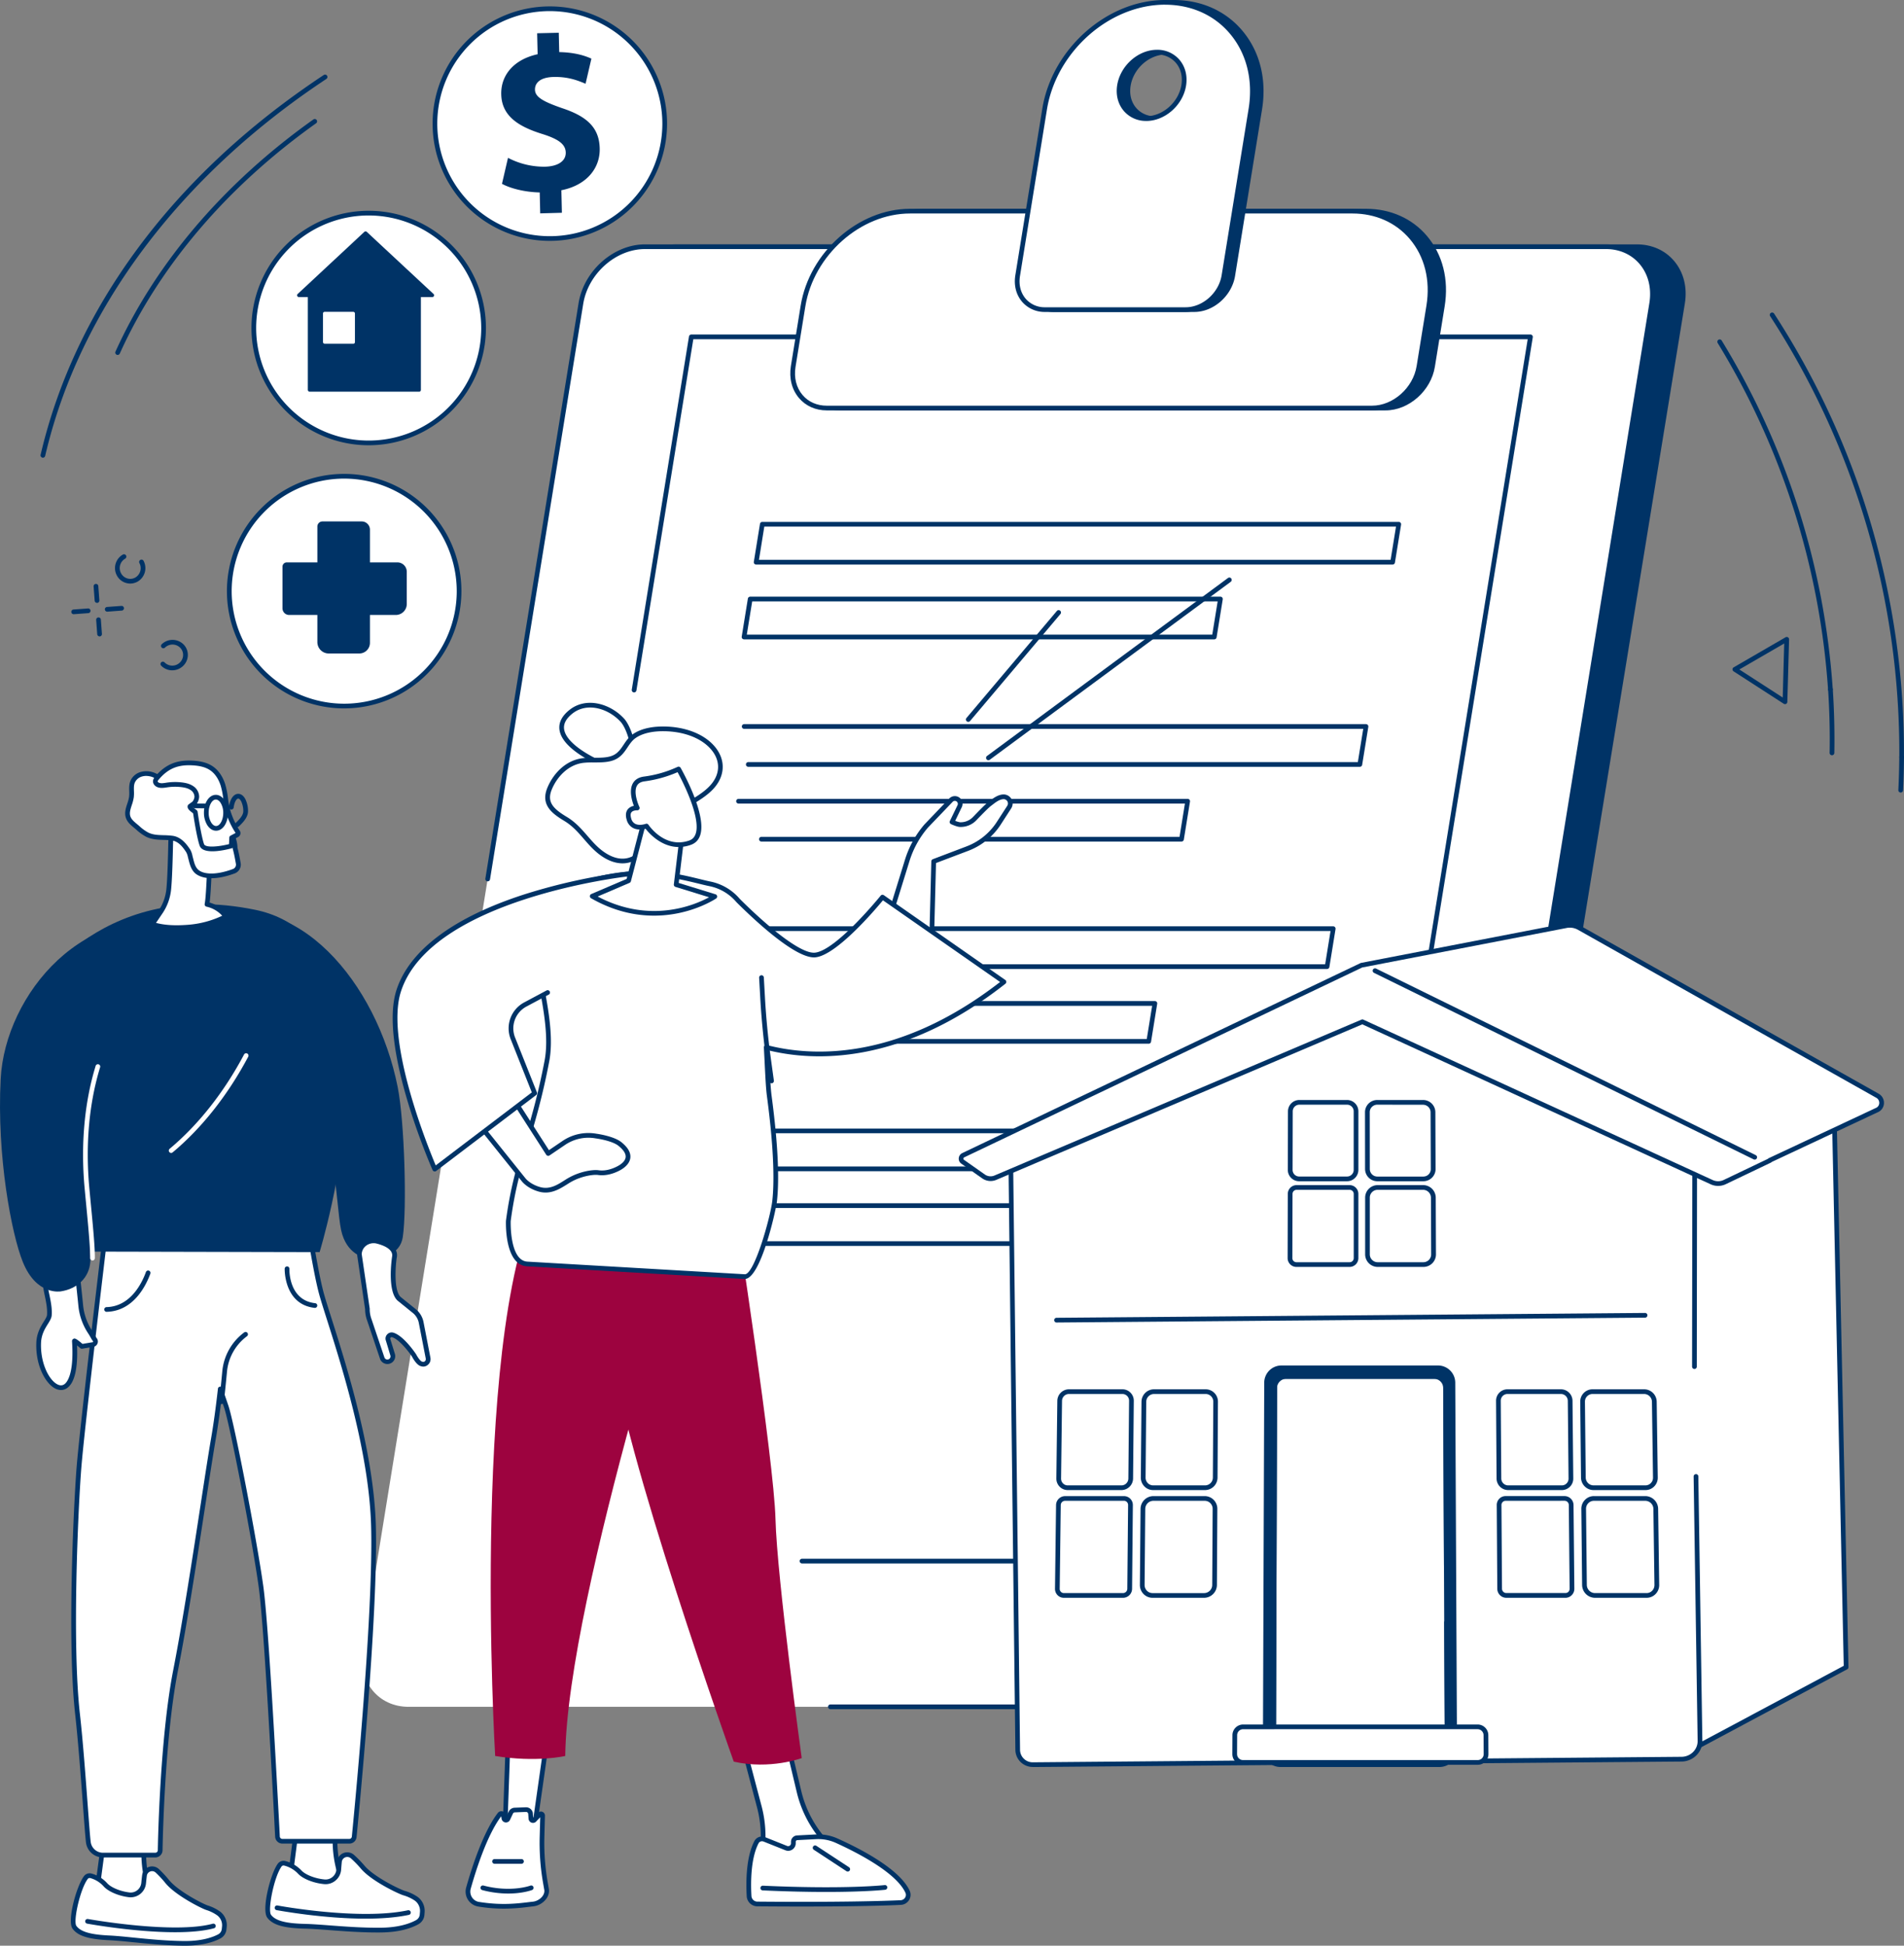<svg xmlns="http://www.w3.org/2000/svg" viewBox="0 0 1790.88 1830"><rect x="0" y="0" width="1790.88" height="1830" fill="#808080" stroke="none"/><defs><style>.cls-1{fill:#036;}.cls-2{fill:#fff;}.cls-3{fill:#9d033f;}</style></defs><title>Practice Area - Wills, Trusts &amp;amp; Tax [Converted]</title><g id="Illustration"><g id="Retirement_estate" data-name="Retirement estate"><path class="cls-1" d="M1539.61,232.05H635.71c-28.52,0-55.51,23.77-60.29,53.09L370.27,1543.37c-4.79,29.32,14.45,53.09,43,53.09h903.9c28.51,0,55.5-23.77,60.28-53.09L1582.58,285.14C1587.36,255.82,1568.12,232.05,1539.61,232.05Z"/><path class="cls-1" d="M1317.14,1598.68H413.24c-14.05,0-26.49-5.53-35-15.57-9-10.61-12.62-24.85-10.14-40.09L573.24,284.78c4.94-30.29,33-54.94,62.47-54.94h903.9c14.05,0,26.49,5.52,35,15.56,9,10.61,12.62,24.85,10.13,40.1L1379.61,1543.73C1374.67,1574,1346.64,1598.68,1317.14,1598.68ZM635.71,234.26c-27.43,0-53.5,23-58.1,51.24L372.45,1543.73c-2.27,13.94,1,26.91,9.14,36.52,7.68,9,18.92,14,31.65,14h903.9c27.43,0,53.49-23,58.1-51.23L1580.39,284.78c2.28-13.94-1-26.91-9.13-36.51-7.68-9-18.92-14-31.65-14Z"/><path class="cls-2" d="M1510.57,232.05H606.68c-28.52,0-55.51,23.92-60.29,53.43L341.23,1551.88c-4.78,29.51,14.46,53.44,43,53.44h903.9c28.51,0,55.5-23.93,60.28-53.44l205.16-1266.4C1558.33,256,1539.09,232.05,1510.57,232.05Z"/><path class="cls-1" d="M1288.11,1607.53H780.93a2.22,2.22,0,0,1,0-4.43h507.18c27.42,0,53.49-23.13,58.1-51.57l205.15-1266.4c2.29-14.1-1-27.2-9.23-36.88-7.68-9-18.88-14-31.56-14H606.68c-27.43,0-53.5,23.14-58.11,51.58L460.9,827.08a2.21,2.21,0,1,1-4.37-.71L544.2,285.13c4.94-30.49,33-55.29,62.48-55.29h903.89c14,0,26.4,5.52,34.93,15.54,9.09,10.69,12.73,25.05,10.23,40.46l-205.15,1266.4C1345.64,1582.72,1317.61,1607.53,1288.11,1607.53Z"/><polygon class="cls-2" points="650.24 317.18 462.33 1460.94 1253.01 1468.51 1439.54 317.18 650.24 317.18"/><path class="cls-1" d="M1253,1470.47H754.37a2.21,2.21,0,0,1,0-4.42h496.76l185.81-1147H652.12L598.61,649.38a2.21,2.21,0,1,1-4.37-.71l53.81-332.18a2.22,2.22,0,0,1,2.19-1.86h789.3a2.22,2.22,0,0,1,2.18,2.57L1255.19,1468.61A2.2,2.2,0,0,1,1253,1470.47Z"/><path class="cls-1" d="M1309.87,531H711.22a2.21,2.21,0,0,1-2.18-2.56l5.78-35.71a2.22,2.22,0,0,1,2.19-1.86h598.65a2.22,2.22,0,0,1,2.18,2.57l-5.78,35.7A2.21,2.21,0,0,1,1309.87,531Zm-596-4.42H1308l5.07-31.28H718.89Z"/><path class="cls-1" d="M1142.13,601.33H699.83a2.2,2.2,0,0,1-1.68-.78,2.23,2.23,0,0,1-.5-1.79l5.78-35.7a2.22,2.22,0,0,1,2.19-1.86h442.29a2.2,2.2,0,0,1,2.18,2.57l-5.78,35.7A2.21,2.21,0,0,1,1142.13,601.33Zm-439.7-4.43h437.81l5.07-31.27H707.5Z"/><path class="cls-1" d="M1279.06,721.21H703.7a2.22,2.22,0,0,1,0-4.43h573.48l5.07-31.27H699.83a2.22,2.22,0,0,1,0-4.43h585a2.22,2.22,0,0,1,2.19,2.57l-5.79,35.7A2.22,2.22,0,0,1,1279.06,721.21Z"/><path class="cls-1" d="M1111.32,791.5h-395a2.22,2.22,0,1,1,0-4.43h393.14l5.06-31.28H694.66a2.21,2.21,0,1,1,0-4.42H1117.1a2.21,2.21,0,0,1,2.19,2.56l-5.79,35.71A2.21,2.21,0,0,1,1111.32,791.5Z"/><path class="cls-1" d="M1248.26,911.38H649.61a2.22,2.22,0,0,1-2.19-2.57l5.79-35.7a2.21,2.21,0,0,1,2.18-1.86H1254a2.2,2.2,0,0,1,1.69.78,2.23,2.23,0,0,1,.5,1.79l-5.79,35.7A2.21,2.21,0,0,1,1248.26,911.38Zm-596-4.43h594.17l5.06-31.28H657.27Z"/><path class="cls-1" d="M1080.51,981.66H638.22A2.2,2.2,0,0,1,636,979.1l5.78-35.71a2.2,2.2,0,0,1,2.18-1.85h442.3a2.2,2.2,0,0,1,2.18,2.56l-5.78,35.7A2.21,2.21,0,0,1,1080.51,981.66Zm-439.69-4.42h437.81L1083.7,946H645.89Z"/><path class="cls-1" d="M1217.45,1101.55H618.8a2.22,2.22,0,0,1-2.18-2.57l5.78-35.7a2.2,2.2,0,0,1,2.18-1.86h598.65a2.2,2.2,0,0,1,2.19,2.56l-5.78,35.71A2.22,2.22,0,0,1,1217.45,1101.55Zm-596.05-4.43h594.17l5.06-31.28H626.47Z"/><path class="cls-1" d="M1049.7,1171.83H607.41a2.22,2.22,0,0,1-2.18-2.57l5.78-35.7a2.22,2.22,0,0,1,2.19-1.86h442.29a2.22,2.22,0,0,1,2.18,2.57l-5.78,35.7A2.22,2.22,0,0,1,1049.7,1171.83ZM610,1167.4h437.81l5.07-31.27H615.08Z"/><path class="cls-1" d="M1303.23,383.79H790.35c-20.91,0-35-17.55-31.51-39.19L768,287.83c8-49.29,53.07-89.25,100.7-89.25h416.14c47.62,0,79.76,40,71.77,89.25l-9.19,56.77C1343.94,366.24,1324.15,383.79,1303.23,383.79Z"/><path class="cls-1" d="M1303.23,386H790.35c-10.44,0-19.69-4.12-26.06-11.6-6.78-8-9.49-18.68-7.64-30.15l9.2-56.78c8.14-50.23,54.29-91.1,102.88-91.1h416.14c22.93,0,43.24,9,57.2,25.43,14.9,17.52,20.85,41.09,16.76,66.38l-9.2,56.78C1346,367.59,1325.15,386,1303.23,386ZM868.73,200.79c-46.51,0-90.7,39.2-98.51,87.39L761,345c-1.64,10.16.71,19.6,6.64,26.57,5.52,6.48,13.57,10,22.69,10h512.88c19.84,0,38.7-16.74,42-37.32l9.2-56.78c3.88-24-1.71-46.29-15.76-62.8-13.11-15.4-32.23-23.88-53.83-23.88Z"/><path class="cls-2" d="M1290.49,383.79H777.6c-20.91,0-35-17.55-31.51-39.19l9.2-56.77c8-49.29,53.06-89.25,100.69-89.25h416.14c47.62,0,79.76,40,71.77,89.25l-9.19,56.77C1331.19,366.24,1311.4,383.79,1290.49,383.79Z"/><path class="cls-1" d="M1290.48,386H777.6c-10.44,0-19.69-4.12-26.06-11.6-6.78-8-9.49-18.68-7.64-30.15l9.2-56.78c8.14-50.23,54.29-91.1,102.88-91.1h416.14c22.93,0,43.24,9,57.2,25.43,14.9,17.52,20.85,41.09,16.76,66.38l-9.2,56.78C1333.21,367.59,1312.4,386,1290.48,386ZM856,200.79c-46.52,0-90.7,39.2-98.51,87.39L748.27,345c-1.64,10.16.71,19.6,6.64,26.57,5.52,6.48,13.58,10,22.69,10h512.88c19.84,0,38.7-16.74,42-37.32l9.2-56.78c3.88-24-1.71-46.29-15.76-62.8-13.11-15.4-32.23-23.88-53.83-23.88Z"/><path class="cls-1" d="M1104.11,2.21c-53.59,0-104.31,45-113.29,100.42L965.45,259.21c-2.86,17.66,8.65,32,25.72,32h132.25c17.07,0,33.22-14.31,36.08-32l25.36-156.58C1193.85,47.17,1157.69,2.21,1104.11,2.21Zm-17.72,109.34c-16.67,0-27.91-14-25.12-31.24s18.58-31.24,35.25-31.24,27.92,14,25.12,31.24S1103.07,111.55,1086.39,111.55Z"/><path class="cls-1" d="M1123.42,293.4H991.16a27.8,27.8,0,0,1-21.57-9.61c-5.61-6.6-7.86-15.45-6.32-24.93l25.36-156.59C997.77,45.88,1049.57,0,1104.11,0c25.71,0,48.49,10.13,64.14,28.52,16.72,19.64,23.4,46.09,18.8,74.46l-25.37,156.58C1158.66,278.22,1141.5,293.4,1123.42,293.4Zm-19.31-289C1051.65,4.43,1001.8,48.64,993,103L967.64,259.56c-1.33,8.18.56,15.76,5.32,21.36a23.42,23.42,0,0,0,18.2,8.05h132.26c16,0,31.2-13.51,33.89-30.12l25.37-156.58c4.38-27.07-1.94-52.24-17.8-70.88C1150.09,14,1128.5,4.43,1104.11,4.43ZM1086.4,113.77a27.19,27.19,0,0,1-21.12-9.41c-5.5-6.46-7.7-15.13-6.19-24.4,3-18.25,19.75-33.1,37.43-33.1a27.15,27.15,0,0,1,21.11,9.41c5.5,6.46,7.7,15.12,6.2,24.4C1120.87,98.92,1104.08,113.77,1086.4,113.77Zm10.12-62.48c-15.61,0-30.44,13.18-33.06,29.38-1.3,8,.55,15.37,5.19,20.82a22.83,22.83,0,0,0,17.75,7.85c15.6,0,30.43-13.18,33.06-29.38,1.29-8-.56-15.37-5.2-20.82A22.79,22.79,0,0,0,1096.52,51.29Z"/><path class="cls-2" d="M1095.86,2.21c-53.59,0-104.31,45-113.29,100.42L957.2,259.21c-2.86,17.66,8.65,32,25.72,32h132.25c17.07,0,33.22-14.31,36.08-32l25.36-156.58C1185.6,47.17,1149.44,2.21,1095.86,2.21Zm-17.71,109.34c-16.67,0-27.92-14-25.13-31.24s18.58-31.24,35.25-31.24,27.92,14,25.12,31.24S1094.82,111.55,1078.15,111.55Z"/><path class="cls-1" d="M1115.17,293.4H982.92a27.78,27.78,0,0,1-21.58-9.62c-5.61-6.59-7.86-15.45-6.32-24.93l25.36-156.58C989.52,45.88,1041.32,0,1095.86,0c25.71,0,48.49,10.13,64.14,28.52,16.72,19.64,23.4,46.09,18.8,74.46l-25.37,156.58C1150.41,278.22,1133.25,293.4,1115.17,293.4Zm-19.31-289c-52.46,0-102.31,44.21-111.11,98.55L959.39,259.56c-1.33,8.18.56,15.76,5.32,21.36A23.42,23.42,0,0,0,982.92,289h132.25c16,0,31.2-13.51,33.89-30.12l25.37-156.58c4.38-27.07-1.94-52.24-17.8-70.88C1141.84,14,1120.25,4.43,1095.86,4.43Zm-17.71,109.34a27.19,27.19,0,0,1-21.12-9.41c-5.5-6.46-7.7-15.13-6.19-24.4,3-18.25,19.75-33.1,37.43-33.1a27.19,27.19,0,0,1,21.12,9.41c5.49,6.46,7.69,15.12,6.19,24.4C1112.62,98.92,1095.83,113.77,1078.15,113.77Zm10.12-62.48c-15.61,0-30.44,13.18-33.06,29.38-1.3,8,.55,15.37,5.19,20.82a22.83,22.83,0,0,0,17.75,7.85c15.6,0,30.43-13.18,33.06-29.38,1.29-8-.56-15.37-5.2-20.82A22.81,22.81,0,0,0,1088.27,51.29Z"/><path class="cls-2" d="M1724.89,1029.94l11.55,538.12-147.37,78.7c-.57.3-1.56.09-1.56-.34l-7.91-540.56S1722.8,1030,1724.89,1029.94Z"/><path class="cls-1" d="M1588.42,1649.11a3.52,3.52,0,0,1-1.81-.47,2.62,2.62,0,0,1-1.32-2.19l-7.9-540.55a2.2,2.2,0,0,1,1.18-2c143.65-76.12,145.62-76.17,146.26-76.18a2.31,2.31,0,0,1,1.59.61,2.2,2.2,0,0,1,.68,1.55L1738.65,1568a2.2,2.2,0,0,1-1.17,2l-147.37,78.7A3.57,3.57,0,0,1,1588.42,1649.11Zm-6.58-541.93,7.84,536.74,144.52-77.18-11.45-533.41C1707.33,1040.92,1633.05,1080.05,1581.84,1107.18Z"/><path class="cls-2" d="M1599.1,1637.21l-4.92-545.74L1269.25,948.33,950.81,1096.57,957.26,1646a14,14,0,0,0,14.41,13.7l610-5.17A17.25,17.25,0,0,0,1599.1,1637.21Z"/><path class="cls-1" d="M1054.85,1401.47h-50.54a10.58,10.58,0,0,1-7.6-3.17,10.78,10.78,0,0,1-3.11-7.74l.91-73.09a11,11,0,0,1,10.89-10.79h50.32a10.62,10.62,0,0,1,7.6,3.16,10.73,10.73,0,0,1,3.11,7.68l-.68,73.09A11,11,0,0,1,1054.85,1401.47Zm-49.45-90.37a6.52,6.52,0,0,0-6.47,6.43l-.9,73.09a6.36,6.36,0,0,0,1.83,4.57,6.19,6.19,0,0,0,4.45,1.86h50.54a6.52,6.52,0,0,0,6.47-6.48l.68-73.09a6.28,6.28,0,0,0-6.28-6.38Z"/><path class="cls-1" d="M1133.45,1401.47h-48.79a11.49,11.49,0,0,1-8.22-3.42,11.68,11.68,0,0,1-3.39-8.36l.63-71.34a11.79,11.79,0,0,1,11.73-11.67H1134a11.59,11.59,0,0,1,11.59,11.7l-.4,71.35A11.81,11.81,0,0,1,1133.45,1401.47Zm-48-90.37a7.36,7.36,0,0,0-7.31,7.29l-.62,71.34a7.23,7.23,0,0,0,2.1,5.2,7.09,7.09,0,0,0,5.08,2.12h48.79a7.37,7.37,0,0,0,7.32-7.35l.4-71.35a7.17,7.17,0,0,0-7.16-7.25Z"/><path class="cls-1" d="M1056.34,1502.77h-55.71a8.23,8.23,0,0,1-5.9-2.46,8.39,8.39,0,0,1-2.41-6l1-78.75a8.51,8.51,0,0,1,8.45-8.4h55.47a8.25,8.25,0,0,1,5.89,2.46,8.34,8.34,0,0,1,2.42,6l-.73,78.76A8.52,8.52,0,0,1,1056.34,1502.77Zm-54.6-91.21a4.06,4.06,0,0,0-4,4l-1,78.75a4,4,0,0,0,1.15,2.87,3.8,3.8,0,0,0,2.74,1.15h55.71a4.08,4.08,0,0,0,4-4.06l.73-78.76a3.93,3.93,0,0,0-1.14-2.83,3.85,3.85,0,0,0-2.74-1.14Z"/><path class="cls-1" d="M1132.6,1502.77h-48.54a11.73,11.73,0,0,1-8.41-3.51,12,12,0,0,1-3.48-8.6l.63-71.52a12.1,12.1,0,0,1,12-12h48.33a11.78,11.78,0,0,1,8.4,3.5,11.9,11.9,0,0,1,3.48,8.54l-.4,71.52A12.12,12.12,0,0,1,1132.6,1502.77Zm-47.78-91.21a7.67,7.67,0,0,0-7.6,7.62l-.62,71.52a7.57,7.57,0,0,0,2.2,5.45,7.34,7.34,0,0,0,5.26,2.2h48.54a7.68,7.68,0,0,0,7.6-7.69l.41-71.52a7.53,7.53,0,0,0-2.2-5.39,7.37,7.37,0,0,0-5.26-2.19Z"/><path class="cls-1" d="M1469.06,1401.47h-50.53a10.94,10.94,0,0,1-10.88-10.87l-.48-73.09a10.72,10.72,0,0,1,10.72-10.83h50.33a10.91,10.91,0,0,1,10.86,10.79l.72,73.09a10.76,10.76,0,0,1-10.74,10.91Zm-51.17-90.37a6.32,6.32,0,0,0-6.3,6.38l.49,73.09a6.49,6.49,0,0,0,6.45,6.47h50.53a6.25,6.25,0,0,0,4.47-1.86,6.35,6.35,0,0,0,1.84-4.57l-.71-73.09a6.48,6.48,0,0,0-6.44-6.42Z"/><path class="cls-1" d="M1547.67,1401.47h-48.8a11.85,11.85,0,0,1-11.78-11.74l-.74-71.34a11.54,11.54,0,0,1,11.55-11.71h48.6a11.84,11.84,0,0,1,11.77,11.65l1,71.35a11.6,11.6,0,0,1-3.35,8.36A11.46,11.46,0,0,1,1547.67,1401.47Zm-49.77-90.37a7.14,7.14,0,0,0-7.12,7.24l.73,71.35a7.42,7.42,0,0,0,7.36,7.35h48.8a7.05,7.05,0,0,0,5.06-2.11,7.18,7.18,0,0,0,2.07-5.19l-1-71.35a7.4,7.4,0,0,0-7.35-7.29Z"/><path class="cls-1" d="M1472.48,1502.77h-55.71a8.49,8.49,0,0,1-8.43-8.45l-.52-78.75a8.36,8.36,0,0,1,2.43-6,8.24,8.24,0,0,1,5.89-2.45h55.47a8.49,8.49,0,0,1,8.43,8.4l.77,78.75a8.37,8.37,0,0,1-2.44,6A8.21,8.21,0,0,1,1472.48,1502.77Zm-56.34-91.21a3.87,3.87,0,0,0-2.75,1.14,4,4,0,0,0-1.15,2.84l.52,78.75a4.06,4.06,0,0,0,4,4h55.71a3.83,3.83,0,0,0,2.75-1.14,4,4,0,0,0,1.15-2.88l-.77-78.75a4,4,0,0,0-4-4Z"/><path class="cls-1" d="M1548.74,1502.77H1500.2a12.18,12.18,0,0,1-12.08-12.07l-.73-71.52a11.88,11.88,0,0,1,3.45-8.55,11.69,11.69,0,0,1,8.38-3.5h48.34a12.15,12.15,0,0,1,12.06,12l1,71.52a11.94,11.94,0,0,1-3.44,8.61A11.75,11.75,0,0,1,1548.74,1502.77Zm-49.52-91.21a7.33,7.33,0,0,0-5.24,2.18,7.51,7.51,0,0,0-2.17,5.39l.74,71.52a7.74,7.74,0,0,0,7.65,7.69h48.54a7.3,7.3,0,0,0,5.25-2.19,7.61,7.61,0,0,0,2.17-5.44l-1-71.53a7.71,7.71,0,0,0-7.64-7.62Z"/><path class="cls-1" d="M1267,1111H1222a10.65,10.65,0,0,1-10.69-10.66l.14-55.16a10.68,10.68,0,0,1,10.69-10.6H1267a10.66,10.66,0,0,1,10.68,10.61l0,55.15A10.69,10.69,0,0,1,1267,1111Zm-44.8-72a6.25,6.25,0,0,0-6.27,6.19l-.13,55.15a6.23,6.23,0,0,0,6.26,6.22H1267a6.26,6.26,0,0,0,4.44-1.83,6.16,6.16,0,0,0,1.83-4.4l0-55.15a6.23,6.23,0,0,0-6.26-6.18Z"/><path class="cls-1" d="M1338.76,1111h-43.22a11.55,11.55,0,0,1-11.57-11.51l-.06-53.45a11.37,11.37,0,0,1,3.38-8.11,11.5,11.5,0,0,1,8.15-3.35h43.08a11.55,11.55,0,0,1,11.56,11.45l.21,53.45a11.35,11.35,0,0,1-3.34,8.12A11.48,11.48,0,0,1,1338.76,1111Zm-43.32-72a7.06,7.06,0,0,0-5,2.07,6.9,6.9,0,0,0-2.07,5l.05,53.45a7.13,7.13,0,0,0,7.15,7.08h43.22a7.05,7.05,0,0,0,5-2.09,7,7,0,0,0,2-5l-.2-53.45a7.12,7.12,0,0,0-7.14-7Z"/><path class="cls-1" d="M1269.42,1191.59h-50a8.28,8.28,0,0,1-8.29-8.29l.15-60.41a8.29,8.29,0,0,1,8.3-8.25h49.8a8.28,8.28,0,0,1,8.29,8.25l0,60.41a8.3,8.3,0,0,1-8.3,8.29Zm-49.82-72.52a3.86,3.86,0,0,0-3.87,3.83l-.15,60.41a3.8,3.8,0,0,0,1.12,2.72,3.85,3.85,0,0,0,2.74,1.14h50a3.87,3.87,0,0,0,2.74-1.14,3.82,3.82,0,0,0,1.13-2.73l0-60.41a3.84,3.84,0,0,0-3.86-3.82Z"/><path class="cls-1" d="M1338.8,1191.59h-42.91a11.85,11.85,0,0,1-11.85-11.81l0-53.38a11.78,11.78,0,0,1,11.8-11.76h42.76a11.84,11.84,0,0,1,11.84,11.75l.21,53.38a11.78,11.78,0,0,1-11.8,11.82Zm-43-72.52a7.34,7.34,0,0,0-5.22,2.15,7.24,7.24,0,0,0-2.15,5.18l0,53.37a7.42,7.42,0,0,0,7.42,7.4h42.91a7.36,7.36,0,0,0,7.37-7.39l-.2-53.37a7.41,7.41,0,0,0-7.42-7.34Z"/><path class="cls-1" d="M971.54,1661.9A16.32,16.32,0,0,1,955.05,1646L948.6,1096.6a2.2,2.2,0,0,1,1.28-2l318.44-148.25a2.22,2.22,0,0,1,1.77,0l324.78,133a2.21,2.21,0,0,1,1.37,2l-.26,204.16a2.22,2.22,0,0,1-4.43,0l.26-202.67-322.5-132L953,1098l6.44,548a11.88,11.88,0,0,0,12.06,11.51h.11l610-5.17a15.49,15.49,0,0,0,11-4.64,14.47,14.47,0,0,0,4.17-10.41l-3.77-248.58a2.23,2.23,0,0,1,2.18-2.25,2.19,2.19,0,0,1,2.25,2.18l3.77,248.58a18.86,18.86,0,0,1-5.43,13.57,19.91,19.91,0,0,1-14.18,6l-610,5.17Z"/><path class="cls-1" d="M1354.11,1661.93H1204.24a16.5,16.5,0,0,1-16.35-16.72l1.23-344.75a16.21,16.21,0,0,1,16.17-16.18H1352.6a16.23,16.23,0,0,1,16.19,16.18l1.64,344.75A16.46,16.46,0,0,1,1354.11,1661.93Z"/><path class="cls-2" d="M1350.22,1648.36H1208.83a11,11,0,0,1-10.89-11.13l1-331.8a10.8,10.8,0,0,1,10.78-10.79h139.11a10.83,10.83,0,0,1,10.8,10.79l1.43,331.8A11,11,0,0,1,1350.22,1648.36Z"/><path class="cls-1" d="M1350.22,1650.58H1208.83a13,13,0,0,1-9.21-3.84,13.33,13.33,0,0,1-3.89-9.52l1-331.8a13,13,0,0,1,13-13h139.11a13.06,13.06,0,0,1,13,13l1.44,331.8a13.33,13.33,0,0,1-3.89,9.52A12.92,12.92,0,0,1,1350.22,1650.58Zm-140.47-353.73a8.6,8.6,0,0,0-8.57,8.58l-1,331.81a8.88,8.88,0,0,0,2.6,6.37,8.51,8.51,0,0,0,6.07,2.54h141.39a8.5,8.5,0,0,0,6.06-2.53,8.9,8.9,0,0,0,2.6-6.38l-1.44-331.81a8.62,8.62,0,0,0-8.58-8.58Z"/><path class="cls-1" d="M1356.85,1650.58H1202.2a6.46,6.46,0,0,1-4.6-1.91,6.39,6.39,0,0,1-1.89-4.59l1.06-345.31a6.43,6.43,0,0,1,6.46-6.35h152.15a6.43,6.43,0,0,1,6.46,6.35l.75,173.39a2.21,2.21,0,0,1-2.2,2.23h0a2.21,2.21,0,0,1-2.21-2.21l-.76-173.39a2,2,0,0,0-2-1.94H1203.23a2,2,0,0,0-2,1.94l-1.07,345.3a2.07,2.07,0,0,0,2.07,2.06h154.65a2,2,0,0,0,1.46-.61,2,2,0,0,0,.6-1.45L1358.4,1526a2.21,2.21,0,0,1,2.2-2.22h0a2.22,2.22,0,0,1,2.22,2.2l.51,118.09a6.49,6.49,0,0,1-6.49,6.5Z"/><path class="cls-2" d="M1390.07,1657.6h-221a7.77,7.77,0,0,1-7.7-7.89l.08-17.67a7.85,7.85,0,0,1,7.77-7.87h220.68a7.84,7.84,0,0,1,7.77,7.87l.11,17.67A7.76,7.76,0,0,1,1390.07,1657.6Z"/><path class="cls-1" d="M1390.07,1659.82h-221a9.82,9.82,0,0,1-7-2.91,10.08,10.08,0,0,1-2.93-7.21l.08-17.67a10.07,10.07,0,0,1,10-10.08h220.68a10.08,10.08,0,0,1,10,10.07l.1,17.68a10,10,0,0,1-2.93,7.21A9.78,9.78,0,0,1,1390.07,1659.82Zm-220.87-33.44a5.63,5.63,0,0,0-5.55,5.67l-.09,17.68a5.72,5.72,0,0,0,1.65,4.06,5.41,5.41,0,0,0,3.84,1.6h221a5.41,5.41,0,0,0,3.84-1.6,5.71,5.71,0,0,0,1.64-4.06l-.11-17.68a5.64,5.64,0,0,0-5.56-5.67Z"/><path class="cls-1" d="M993.64,1243.86a2.22,2.22,0,0,1,0-4.43l553.83-4.56h0a2.22,2.22,0,0,1,0,4.43l-553.83,4.56Z"/><path class="cls-2" d="M1765.85,1030.51l-280.6-158a17.7,17.7,0,0,0-11.29-2.09l-193.35,37.36L906.09,1086.5a3.58,3.58,0,0,0-.61,6.16l19.62,13.81a11.62,11.62,0,0,0,11.25,1.15L1281.4,961,1610,1111.84a14.41,14.41,0,0,0,12.23-.06l42.61-20.37-.25-.12,100.64-47.2A7.51,7.51,0,0,0,1765.85,1030.51Z"/><path class="cls-1" d="M1616,1115.39a16.68,16.68,0,0,1-7-1.54L1281.37,963.43,937.21,1109.66a13.74,13.74,0,0,1-13.38-1.38l-19.62-13.81a5.68,5.68,0,0,1-2.41-5.17,5.83,5.83,0,0,1,3.33-4.8l374.53-178.68a2.55,2.55,0,0,1,.53-.18l193.35-37.37a20.19,20.19,0,0,1,12.8,2.34l280.59,158a9.86,9.86,0,0,1,5.09,9.31,9.51,9.51,0,0,1-6,8.26l-99.5,46.67a2.35,2.35,0,0,1-.76.59l-42.6,20.37A16.57,16.57,0,0,1,1616,1115.39ZM1281.4,958.79a2.18,2.18,0,0,1,.93.21l328.54,150.83a12.17,12.17,0,0,0,10.35,0l41.6-19.88a2.12,2.12,0,0,1,.78-.61l100.64-47.2a5.1,5.1,0,0,0,3.36-4.49,5.38,5.38,0,0,0-2.84-5.16l-280.59-158a15.63,15.63,0,0,0-9.89-1.83l-193,37.29L907,1088.5a1.42,1.42,0,0,0-.83,1.17,1.28,1.28,0,0,0,.55,1.18l19.62,13.81a9.36,9.36,0,0,0,9.1.93L1280.54,959A2.14,2.14,0,0,1,1281.4,958.79Z"/><path class="cls-1" d="M1650.4,1088.42,1293.34,913Z"/><path class="cls-1" d="M1650.4,1090.63a2.1,2.1,0,0,1-1-.23L1292.36,915a2.21,2.21,0,1,1,2-4l357.07,175.45a2.21,2.21,0,0,1-1,4.2Z"/><path class="cls-2" d="M89.59,1790.86l54.3-4.43-2.1-5.82a110.51,110.51,0,0,1-6.45-42.79l.43-9L96.93,1736Z"/><path class="cls-1" d="M89.59,1793.07a2.2,2.2,0,0,1-2.19-2.5l7.33-54.85a2.21,2.21,0,0,1,1.79-1.88l38.84-7.16a2.17,2.17,0,0,1,1.86.51A2.2,2.2,0,0,1,138,1729l-.43,9a107.69,107.69,0,0,0,6.32,41.94l2.1,5.82a2.17,2.17,0,0,1-.22,2,2.21,2.21,0,0,1-1.68,1l-54.3,4.43Zm9.31-55.17-6.75,50.53,48.68-4-1.12-3.1a112,112,0,0,1-6.58-43.65l.29-6.17Z"/><path class="cls-2" d="M148.06,1759.64a100.84,100.84,0,0,1,9,9.7c8.7,11,32.75,23.28,37.54,24.86a39.84,39.84,0,0,1,11.21,5.55,13.8,13.8,0,0,1,5.22,12.39l-.24,2.32a8.63,8.63,0,0,1-4.51,6.76c-5.3,2.81-16,6.81-33.86,6.55-27.31-.39-52.53-4.34-69.83-5.16s-27.85-3.38-32.57-10c-4.26-6,3.8-37.61,10.79-46.82a4.42,4.42,0,0,1,4.76-1.52A28.45,28.45,0,0,1,99,1772.54c4.16,4.76,13.81,8.55,22.53,9.57a12.25,12.25,0,0,0,13.56-11c.22-2.24.48-4.69.78-7.12A7.22,7.22,0,0,1,148.06,1759.64Z"/><path class="cls-1" d="M174.1,1830h-1.7c-16.92-.25-32.85-1.83-46.92-3.23-8.8-.87-16.4-1.62-23-1.94-19.45-.91-29.37-4.08-34.26-10.9-5.29-7.4,3.75-40.12,10.83-49.45a6.67,6.67,0,0,1,7.13-2.31,30.84,30.84,0,0,1,14.5,8.92c3.58,4.11,12.46,7.82,21.12,8.83a9.89,9.89,0,0,0,7.39-2.14,10.08,10.08,0,0,0,3.71-6.87c.22-2.26.48-4.73.78-7.18a9.43,9.43,0,0,1,15.9-5.68,104.08,104.08,0,0,1,9.22,9.93c8.22,10.37,31.45,22.46,36.49,24.13a41.12,41.12,0,0,1,11.86,5.89,16,16,0,0,1,6.08,14.38l-.24,2.31a10.8,10.8,0,0,1-5.68,8.49C201.4,1826.32,190.88,1830,174.1,1830Zm-89.79-63.68a2.16,2.16,0,0,0-1.73.83c-7.26,9.58-13.87,39.83-10.75,44.19,4,5.52,13.18,8.23,30.87,9.06,6.7.32,14.73,1.12,23.22,2,14,1.39,29.81,3,46.55,3.2,17.76.26,28.14-3.83,32.78-6.3a6.39,6.39,0,0,0,3.35-5l.23-2.31a11.57,11.57,0,0,0-4.35-10.4,36.77,36.77,0,0,0-10.57-5.22c-4.74-1.57-29.4-14-38.57-25.58a96.92,96.92,0,0,0-8.81-9.48,5,5,0,0,0-8.45,3c-.29,2.42-.55,4.85-.77,7.08a14.46,14.46,0,0,1-16,13c-9.79-1.15-19.64-5.39-23.94-10.32A26.39,26.39,0,0,0,85,1766.41,2.5,2.5,0,0,0,84.31,1766.32Z"/><path class="cls-1" d="M164.7,1817.32c-37.52,0-80.31-7.63-82.74-8.07a2.21,2.21,0,0,1,.78-4.36c.81.15,80.59,14.38,117.38,4.44a2.21,2.21,0,1,1,1.15,4.27C191.23,1816.32,178.31,1817.32,164.7,1817.32Z"/><path class="cls-2" d="M271.39,1778.07l52.28-4.51-2.05-5.6a106.42,106.42,0,0,1-6.41-41.19l.37-8.64-37.38,7.08Z"/><path class="cls-1" d="M271.38,1780.28a2.21,2.21,0,0,1-2.19-2.49l6.82-52.86a2.22,2.22,0,0,1,1.78-1.9l37.38-7.07a2.21,2.21,0,0,1,2.62,2.27l-.37,8.63a103.64,103.64,0,0,0,6.28,40.34l2.05,5.6a2.2,2.2,0,0,1-1.89,3l-52.29,4.52Zm8.81-53.2-6.26,48.55,46.67-4-1.06-2.88a108,108,0,0,1-6.54-42l.25-5.84Z"/><path class="cls-2" d="M331.62,1746.3a104.94,104.94,0,0,1,9.44,9.7c9.15,11,34,23,38.94,24.51a40.62,40.62,0,0,1,11.59,5.4,14.06,14.06,0,0,1,5.62,12.54l-.18,2.37a8.84,8.84,0,0,1-4.46,7c-5.34,3-16.2,7.35-34.43,7.51-27.91.24-53.77-3.19-71.48-3.61s-28.53-2.8-33.5-9.43c-4.5-6,3-38.52,9.9-48.1a4.51,4.51,0,0,1,4.83-1.66,29.06,29.06,0,0,1,13.93,8.11c4.36,4.77,14.31,8.41,23.25,9.24a12.52,12.52,0,0,0,13.59-11.56c.17-2.3.37-4.8.62-7.3A7.38,7.38,0,0,1,331.62,1746.3Z"/><path class="cls-1" d="M355.27,1817.56c-16.22,0-31.52-1.16-45.11-2.19-9-.68-16.81-1.27-23.55-1.43-19.87-.48-30.08-3.46-35.22-10.31-5.57-7.42,2.87-41,9.88-50.72a6.78,6.78,0,0,1,7.18-2.52,31.55,31.55,0,0,1,15,8.76c3.76,4.12,12.94,7.71,21.82,8.54a10.09,10.09,0,0,0,7.54-2.38,10.3,10.3,0,0,0,3.64-7.14c.17-2.32.38-4.84.63-7.35a9.59,9.59,0,0,1,16-6.15,107.61,107.61,0,0,1,9.65,9.92c8.65,10.41,32.69,22.21,37.88,23.8a41.75,41.75,0,0,1,12.24,5.73,16.34,16.34,0,0,1,6.54,14.5l-.19,2.37a11,11,0,0,1-5.57,8.77c-6.18,3.47-17.35,7.63-35.5,7.79Zm-88.57-63a2.28,2.28,0,0,0-1.85.91c-7.2,10-13.22,41.07-9.92,45.47,4.17,5.55,13.68,8.11,31.79,8.54,6.85.17,15.07.79,23.77,1.45,14.31,1.08,30.55,2.31,47.63,2.16,18.12-.15,28.69-4.59,33.37-7.22a6.61,6.61,0,0,0,3.33-5.26l.19-2.37a11.88,11.88,0,0,0-4.72-10.56,38.08,38.08,0,0,0-10.94-5.09c-4.88-1.49-30.36-13.61-40-25.21a99.4,99.4,0,0,0-9.23-9.48h0a5.17,5.17,0,0,0-8.64,3.32c-.24,2.47-.45,5-.62,7.25a14.66,14.66,0,0,1-5.2,10.19,14.45,14.45,0,0,1-10.8,3.4c-10-.93-20.18-5-24.68-9.95a26.94,26.94,0,0,0-12.85-7.46A2.28,2.28,0,0,0,266.7,1754.59Z"/><path class="cls-1" d="M343.91,1804.56c-40.09,0-81.31-7.6-83.64-8a2.22,2.22,0,1,1,.82-4.36c.76.15,77.13,14.22,122.6,4.47a2.21,2.21,0,1,1,.93,4.33C372.41,1803.59,358.23,1804.56,343.91,1804.56Z"/><path class="cls-2" d="M212.74,1322.82c5.57,16.32,26.81,126.47,32.77,169.62,5.41,39.25,13.92,206.9,15.52,235a4.58,4.58,0,0,0,4.58,4.32h63a4.6,4.6,0,0,0,4.57-4.13c2.92-29.18,20.79-215.72,18.06-294.75-3-86.3-41.7-189-49.14-217.24s-16.68-95.18-16.68-95.18l-184.85,27.78s-23.35,193.88-26.32,232.57-8.81,163.83-1.36,230.79c4.82,43.38,8.45,105.81,10.21,120.86a13.85,13.85,0,0,0,13.76,12.24h49.19a4.58,4.58,0,0,0,4.6-4.52c.22-18.06,2.91-110,14.44-168.92,13.4-68.44,28.29-175.57,35.74-218.72,2.46-14.27,4.6-30.66,6.35-46.19C207.18,1306.39,207.17,1306.49,212.74,1322.82Z"/><path class="cls-1" d="M146.05,1747H96.86a16.07,16.07,0,0,1-16-14.2c-.69-5.87-1.64-18.71-2.85-35-1.86-25-4.41-59.34-7.36-85.91-7.42-66.7-1.61-192.81,1.35-231.2S98.14,1150,98.37,1148a2.21,2.21,0,0,1,1.87-1.92l184.85-27.78a2.22,2.22,0,0,1,2.52,1.89c.09.67,9.3,67.1,16.62,94.92,1.48,5.61,4.21,14.2,7.67,25.09,13.68,43.09,39.16,123.31,41.55,192.64,2.92,84.56-17.86,293-18.07,295a6.78,6.78,0,0,1-6.77,6.12h-63a6.81,6.81,0,0,1-6.8-6.4c-.22-3.93-.58-10.56-1-19.17-2.94-54.47-9.82-182-14.47-215.69-6.05-43.84-27.11-153-32.66-169.22-1-2.8-1.75-5.13-2.42-7.08-1.69,14-3.44,26.19-5.22,36.5-2.58,15-6.06,37.64-10.09,63.88-7.53,49.1-16.91,110.21-25.66,154.9-12.78,65.27-14.39,167.5-14.4,168.52A6.83,6.83,0,0,1,146.05,1747Zm-43.48-596.74c-2.3,19.1-23.32,194.51-26.12,230.8-3,38.28-8.74,164-1.36,230.37,3,26.65,5.51,61,7.38,86.08,1.2,16.2,2.15,29,2.82,34.78a11.65,11.65,0,0,0,11.57,10.28h49.19a2.38,2.38,0,0,0,2.38-2.34c0-1,1.63-103.66,14.48-169.31,8.74-44.6,18.11-105.66,25.64-154.72,4-26.26,7.5-48.93,10.1-64,2.17-12.57,4.3-28,6.33-46v-.07a2.21,2.21,0,0,1,4.33-.31c.09.27.73,2.28,5.52,16.29,5.59,16.4,26.78,126.05,32.86,170,4.67,33.87,11.56,161.54,14.5,216.06.46,8.61.82,15.24,1,19.15a2.38,2.38,0,0,0,2.38,2.23h63a2.36,2.36,0,0,0,2.36-2.13c.21-2.09,21-210.18,18.06-294.45-2.37-68.72-27.73-148.56-41.35-191.45-3.48-11-6.22-19.59-7.73-25.3-6.62-25.17-14.74-81.37-16.41-93.23Z"/><path class="cls-1" d="M208.38,1320.61h-.25a2.21,2.21,0,0,1-1.95-2.45c1.25-11.05,2.21-21,2.91-28.48a51.45,51.45,0,0,1,20.59-36.48,2.21,2.21,0,1,1,2.63,3.56,47,47,0,0,0-18.81,33.33c-.71,7.48-1.67,17.48-2.93,28.56A2.2,2.2,0,0,1,208.38,1320.61Z"/><path class="cls-1" d="M100.14,1233.82a2.22,2.22,0,0,1,0-4.43c23-.53,33.63-23.31,37.15-33.08a2.22,2.22,0,0,1,4.17,1.5c-3.84,10.63-15.53,35.41-41.22,36Z"/><path class="cls-1" d="M296.17,1230.1h-.25c-29-3.29-28.16-36.54-28.15-36.88a2.31,2.31,0,0,1,2.29-2.13,2.2,2.2,0,0,1,2.13,2.28c0,1.21-.67,29.5,24.22,32.33a2.21,2.21,0,0,1-.24,4.41Z"/><path class="cls-2" d="M71.47,1177.73c-.39,7.2,2.9,33.94,4.45,50.15a54.6,54.6,0,0,0,8.81,24.88c2.3,3.48,3.15,5.61,4.46,7.25a2.88,2.88,0,0,1-2.13,4.65l-10.12,1.7s-7-6.09-7-5c4.64,71.47-35.21,43.31-33.59,1.63.53-13.82,9.62-20.42,10-26,.83-11.21-3.87-21.61-4.85-37C40.92,1189.94,72.25,1163.39,71.47,1177.73Z"/><path class="cls-1" d="M57.38,1307.36a12.31,12.31,0,0,1-6.22-1.83c-8.84-5.15-17.8-21.85-17-42.65.35-9.13,4.23-15.36,7.06-19.91,1.53-2.46,2.86-4.59,3-6.18.42-5.82-.72-11.45-2.05-18a132.54,132.54,0,0,1-2.81-18.7c-.47-7.51,12.31-20.48,21-25.77,4.84-2.95,8.52-3.72,10.93-2.28,1.21.73,2.62,2.32,2.43,5.78-.27,5,1.4,20.72,2.87,34.55.58,5.47,1.14,10.77,1.57,15.27a52.72,52.72,0,0,0,8.45,23.87c1.16,1.75,2,3.18,2.63,4.33a21.22,21.22,0,0,0,1.72,2.76,5.09,5.09,0,0,1-3.61,8.23l-10,1.68a2.17,2.17,0,0,1-1.81-.51c-1-.85-2.09-1.76-3.08-2.56.94,21.9-2.44,35.83-9.82,40.39A9.8,9.8,0,0,1,57.38,1307.36Zm11.08-131.58c-.86,0-2.7.44-5.83,2.35-9.11,5.55-19.15,17.12-18.86,21.71a126.36,126.36,0,0,0,2.73,18.1c1.33,6.56,2.59,12.75,2.12,19.18-.2,2.67-1.79,5.23-3.63,8.19-2.72,4.36-6.09,9.78-6.4,17.74-.71,18.39,7,34.09,14.79,38.66,2.57,1.5,4.88,1.63,6.88.39,2.29-1.41,9.59-8.52,7.5-40.62a2.42,2.42,0,0,1,1.27-2.24c1.21-.6,1.9-.93,8.56,4.76l9.1-1.53.26,0a.63.63,0,0,0,.58-.39.61.61,0,0,0-.07-.66,25.31,25.31,0,0,1-2.12-3.34c-.65-1.15-1.39-2.45-2.46-4.07a57,57,0,0,1-9.16-25.89c-.43-4.48-1-9.76-1.57-15.22-1.56-14.69-3.18-29.87-2.89-35.26.06-1.15-.16-1.66-.28-1.74A1.14,1.14,0,0,0,68.46,1175.78Z"/><path class="cls-1" d="M147.29,961.89c-8.59,2.5-30.21.39-47.17,23-20.52,27.36-21.4,105.27-20.46,138.8.65,23.29,6.17,51.22,5.28,63.19-1.12,15.13-12.56,25.33-27.55,27.67,0,0-23.06,4.55-36-27.83C11,1161-3.18,1087.72.64,1014.68,4.78,935.51,80.2,844,179.29,870.58Z"/><path class="cls-1" d="M260,983.5c19.78,17.5,46.43,74.76,52.53,108.93,4.24,23.74,5.7,52.17,8.31,64.45,4.95,23.31,22.5,26,22.5,26,15.87,2.52,33.1-3.17,35.52-19.39,3.92-26.34,1.7-108.38-4.8-141.07-19.53-98.3-95.3-188.53-179.91-160.49L181.8,933.64C182.4,933.82,220.93,949,260,983.5Z"/><path class="cls-2" d="M345.63,1231.2a28.88,28.88,0,0,0,1.85,10.36l12.11,36a5.16,5.16,0,0,0,9.82-3.16l-4.31-14.05a3.56,3.56,0,0,1,4.26-4.79c9.07,2.66,20.13,19.35,20.13,19.35s3.55,6.83,6.63,7.8l.81.24c3.2,1,6.36-2.08,5.72-5.51l-6.45-33.3a18.27,18.27,0,0,0-6.22-10.75l-14.66-11.86c-8.78-8.16-4.42-38.57-4.42-38.57,2.36-9.47-9.56-13.83-15.95-15.47-6.64-1.69-13.76,1.66-16.1,8.1a13,13,0,0,0-.8,4Z"/><path class="cls-1" d="M398.14,1285.33a6.52,6.52,0,0,1-1.85-.27l-.8-.24c-3.71-1.16-7.12-7.29-7.91-8.79-3-4.53-12.09-16.38-18.84-18.36a1.28,1.28,0,0,0-1.34.39,1.34,1.34,0,0,0-.25,1.43l4.38,14.25a7.37,7.37,0,0,1-14,4.51l-12.11-36a31,31,0,0,1-2-10.89l-7.56-51.45a1.88,1.88,0,0,1,0-.41,15.33,15.33,0,0,1,.93-4.7c2.66-7.31,10.88-11.49,18.73-9.48,13.13,3.35,19.52,9.92,17.57,18-1.16,8.23-2.72,30.51,3.76,36.53l14.55,11.76a20.57,20.57,0,0,1,7,12.07l6.45,33.27a7,7,0,0,1-2.24,6.59A6.62,6.62,0,0,1,398.14,1285.33Zm-29.78-32.14a5.73,5.73,0,0,1,1.63.23c9.73,2.86,20.88,19.55,21.35,20.26l.12.2c1.51,2.91,4,6.29,5.32,6.7l.78.24a2.18,2.18,0,0,0,2.07-.52,2.65,2.65,0,0,0,.84-2.47L394,1244.55a16.13,16.13,0,0,0-5.45-9.47l-14.64-11.84c-9.48-8.8-5.69-37.37-5.22-40.6a1.43,1.43,0,0,1,0-.22c1.86-7.47-8.19-11.22-14.34-12.79-5.67-1.45-11.59,1.5-13.48,6.71a10.87,10.87,0,0,0-.66,3.15l7.55,51.39a2.85,2.85,0,0,1,0,.29,26.58,26.58,0,0,0,1.71,9.63l12.13,36a2.95,2.95,0,0,0,5.61-1.8L363,1261a5.64,5.64,0,0,1,1.12-5.89A5.7,5.7,0,0,1,368.36,1253.19Z"/><path class="cls-1" d="M25.67,940.06s64-115.13,214.17-84.4,60.78,322,60.78,322l-217.38-.49Z"/><path class="cls-2" d="M87,1185.51h0a2.2,2.2,0,0,1-2.19-2.23c.1-10.08-2-31.85-3.82-51-.52-5.36-1-10.54-1.44-15.26-3.69-40.59-.12-80.1,10.33-114.24A2.21,2.21,0,1,1,94.1,1004c-10.28,33.61-13.79,72.53-10.15,112.55.43,4.71.92,9.89,1.43,15.24,1.85,19.31,4,41.2,3.84,51.51A2.21,2.21,0,0,1,87,1185.51Z"/><path class="cls-2" d="M161,1084.38a2.21,2.21,0,0,1-1.42-3.91c27-22.54,51.18-53.21,70-88.73a2.22,2.22,0,0,1,3.92,2.08c-19.09,36-43.66,67.15-71.07,90A2.21,2.21,0,0,1,161,1084.38Z"/><path class="cls-2" d="M160.66,787.87c-.13.8-.56,35.8-2,49.17A46,46,0,0,1,151,857.78l-7.77,11.49c7.47,2.45,17.56,4,33.52,2.77a94.22,94.22,0,0,0,35.71-10,30.3,30.3,0,0,0-6.18-6.17,30.62,30.62,0,0,0-11.62-5.29c1.94-9.87,2.27-46.05,4.21-55.93Z"/><path class="cls-1" d="M166.22,874.67c-9.23,0-16.91-1.08-23.68-3.3a2.2,2.2,0,0,1-1.41-1.38,2.23,2.23,0,0,1,.26-2l7.78-11.5a44,44,0,0,0,7.26-19.74c1.11-10,1.62-32.45,1.86-43.21.13-5.52.14-5.77.19-6.08a2.24,2.24,0,0,1,.91-1.44,2.21,2.21,0,0,1,1.66-.37l38.21,6.78a2.26,2.26,0,0,1,1.44.93,2.21,2.21,0,0,1,.34,1.68c-.93,4.78-1.51,16.4-2.07,27.65-.51,10.5-1,20.49-1.8,26.21a32.3,32.3,0,0,1,17.06,11.78,2.19,2.19,0,0,1,.38,1.82,2.17,2.17,0,0,1-1.15,1.47,95.7,95.7,0,0,1-36.55,10.24C173.12,874.53,169.57,874.67,166.22,874.67ZM146.75,868c8.08,2.15,17.66,2.73,29.83,1.82A91.15,91.15,0,0,0,209,861.29a27.18,27.18,0,0,0-4-3.64,27.92,27.92,0,0,0-10.78-4.9,2.22,2.22,0,0,1-1.69-2.59c.93-4.78,1.51-16.41,2.06-27.65.52-10.41,1-20.32,1.79-26.06l-33.55-6c0,.91,0,2-.07,3.18-.25,10.83-.76,33.36-1.89,43.6a48.46,48.46,0,0,1-8,21.74Z"/><path class="cls-2" d="M193.77,741.76a29.16,29.16,0,0,0-11.37-9.53,37.82,37.82,0,0,0-10-2.49,60.83,60.83,0,0,0-15.31-.3c-2.12.25-4.57,1.37-6.61,1.41-2.25,0-4.8-1.6-6.92-2.28a18.23,18.23,0,0,0-10.79-.31,12.63,12.63,0,0,0-8,7c-1.86,4.49-.51,9.63-1.14,14.45-.83,6.42-5.17,12.75-3.1,18.88,1.14,3.39,4,5.84,6.77,8.12,3.6,3,7,6.34,11.2,8.39,7.52,3.67,15.73,2.08,23.7,3.26,6.81,1,11.36,6.63,14.88,12.07,1.15,1.77,1.58,4.2,2.12,6.21,1.23,4.62,2.13,9.74,5.88,13.1,4.53,4,15.73,6.81,34.82-.27a6.6,6.6,0,0,0,4.23-7.3c-.73-4.17-1.68-9.48-3-14.48,0-9.55-6.21-19.54-11.43-27-4.59-6.55-7.37-14.17-11.11-21.24A54.8,54.8,0,0,0,193.77,741.76Z"/><path class="cls-1" d="M199,826c-9.19,0-13.82-3.22-15.44-4.66-3.79-3.4-5-8.24-6.11-12.51l-.43-1.67c-.1-.39-.2-.8-.31-1.21a15.05,15.05,0,0,0-1.53-4.37c-3.22-5-7.33-10.19-13.34-11.08a67.51,67.51,0,0,0-8-.54c-5.39-.15-11-.31-16.32-2.92a44.88,44.88,0,0,1-9.35-6.73c-.76-.65-1.52-1.31-2.29-1.94-2.71-2.25-6.09-5-7.46-9.12-1.56-4.64-.1-9.1,1.31-13.42a36.62,36.62,0,0,0,1.7-6.46,33.57,33.57,0,0,0,.12-5.25c-.08-3.22-.16-6.54,1.17-9.76a14.8,14.8,0,0,1,9.41-8.22,20.27,20.27,0,0,1,12.11.31,24.8,24.8,0,0,1,2.46,1,9.65,9.65,0,0,0,3.75,1.19,14.24,14.24,0,0,0,3.07-.65,21.87,21.87,0,0,1,3.32-.75,63.09,63.09,0,0,1,15.87.31,39.75,39.75,0,0,1,10.62,2.66,31.27,31.27,0,0,1,12.25,10.22,58,58,0,0,1,5,7.91c1.31,2.48,2.52,5,3.68,7.53a88.5,88.5,0,0,0,7.28,13.48c5.45,7.81,11.71,18,11.83,28,1.28,4.85,2.21,10,3,14.4a8.81,8.81,0,0,1-5.64,9.74C211.58,824.86,204.47,826,199,826Zm-61.57-96.22a13.82,13.82,0,0,0-4,.59,10.35,10.35,0,0,0-6.61,5.69c-1,2.34-.9,5.06-.83,7.95a38.14,38.14,0,0,1-.16,5.93,40.72,40.72,0,0,1-1.88,7.26c-1.24,3.8-2.42,7.39-1.32,10.64.9,2.67,3.18,4.72,6.08,7.12.79.65,1.58,1.33,2.36,2a40.44,40.44,0,0,0,8.41,6.1c4.49,2.2,9.35,2.33,14.5,2.48a73.54,73.54,0,0,1,8.55.58c7.79,1.15,12.86,7.58,16.41,13A18.71,18.71,0,0,1,181,804.9l.73,2.85c1,4,2,7.8,4.77,10.3,4.35,3.89,15.2,5.75,32.58-.7a4.38,4.38,0,0,0,2.82-4.84c-.77-4.42-1.7-9.53-3-14.28a2.25,2.25,0,0,1-.08-.58c0-8.84-5.89-18.41-11-25.76a95.12,95.12,0,0,1-7.66-14.14c-1.14-2.44-2.32-5-3.58-7.34a55.1,55.1,0,0,0-4.57-7.32,26.73,26.73,0,0,0-10.5-8.83,35.56,35.56,0,0,0-9.44-2.33,59,59,0,0,0-14.76-.29,18.3,18.3,0,0,0-2.63.61,16.73,16.73,0,0,1-4.18.82,14.14,14.14,0,0,1-5.63-1.57,20.82,20.82,0,0,0-2-.82A18.18,18.18,0,0,0,137.42,729.79Zm85.86,67.86h0Z"/><path class="cls-2" d="M178.63,758.94c.33,1.56,3.84,3.79,5,4.82,0,0,3.39,23.09,6.18,30.92s27.69,1,27.69,1l.36-7.75,5-2.65a1.93,1.93,0,0,0,.73-2.76,74.1,74.1,0,0,1-9.48-20.79c-2.1-7.77-2-15.92-4.53-23.63-2-6.09-5.45-11.89-10.74-15.5s-11.77-4.7-18.1-5c-14.14-.71-23.81,3.24-32.95,13.93a7.32,7.32,0,0,0-1.57,2.41c-.68,2,.84,3.65,2.61,4.34,2.62,1,5.56.42,8.35,0a52,52,0,0,1,13.71-.16,21.41,21.41,0,0,1,9.49,3c2.78,1.88,4.87,5.05,4.69,8.39a10.7,10.7,0,0,1-2.31,5.71c-.47.63-4.1,3-4.17,3.23A1.09,1.09,0,0,0,178.63,758.94Z"/><path class="cls-1" d="M199.8,800.66c-5.6,0-10.62-1.23-12-5.24-2.56-7.17-5.51-26.14-6.16-30.47l-.49-.37c-2.39-1.81-4.25-3.34-4.64-5.18a3.19,3.19,0,0,1,0-1.41c.23-1,.74-1.31,2.64-2.66.65-.47,1.75-1.25,2-1.5a8.55,8.55,0,0,0,1.76-4.38,7.73,7.73,0,0,0-3.71-6.44c-2.06-1.39-4.68-2.22-8.51-2.68a49.76,49.76,0,0,0-13.13.15l-.89.13c-2.67.41-5.7.87-8.59-.26-3.22-1.27-4.86-4.26-3.9-7.11a9.51,9.51,0,0,1,2-3.15c9.46-11.05,19.86-15.45,34.75-14.7,8.34.42,14.45,2.14,19.24,5.41,6.58,4.48,9.94,11.52,11.6,16.64a77.39,77.39,0,0,1,2.64,13.17,84.42,84.42,0,0,0,1.92,10.57,72,72,0,0,0,9.2,20.16,4.14,4.14,0,0,1-1.56,5.92l-3.89,2-.3,6.49a2.2,2.2,0,0,1-1.62,2C215.57,798.53,207.17,800.66,199.8,800.66Zm-18.38-41.54c.71.68,1.8,1.5,2.36,1.93s1,.77,1.33,1.05a2.2,2.2,0,0,1,.74,1.34c0,.23,3.39,23,6.07,30.49,1.3,3.64,14,2.41,23.48,0l.28-6.13a2.2,2.2,0,0,1,1.18-1.85l4.74-2.51A76.32,76.32,0,0,1,212,762.33a91.52,91.52,0,0,1-2-11.11,72.25,72.25,0,0,0-2.46-12.42c-1.45-4.46-4.33-10.56-9.88-14.35-4.09-2.78-9.48-4.26-17-4.64-13.53-.67-22.57,3.13-31.15,13.16a6,6,0,0,0-1.16,1.67c-.31.93,1.31,1.58,1.32,1.58,1.79.71,4,.37,6.32,0l.91-.14a54.34,54.34,0,0,1,14.3-.17c2.83.35,7,1.07,10.46,3.41a12.1,12.1,0,0,1,5.66,10.34,12.93,12.93,0,0,1-2.75,6.92,14,14,0,0,1-2.89,2.34Zm-.62-.64h0Z"/><path class="cls-2" d="M180.69,779.69s-6.37-14.57-11.71-10.81S171,788.55,180.69,779.69Z"/><path class="cls-1" d="M223.2,777.89a2.16,2.16,0,0,1-1.52-.61,2.2,2.2,0,0,1-.09-3.12c.28-.3.62-.64,1-1,2.35-2.36,6.29-6.32,6.25-10.25a21.43,21.43,0,0,0-1.89-9c-.88-1.76-2-2.85-2.86-2.85h0c-1.56,0-3.64,3.23-4.29,8.39a2.21,2.21,0,1,1-4.39-.55c.93-7.4,4.32-12.21,8.63-12.27,2.79,0,5.17,1.85,6.89,5.3a25.61,25.61,0,0,1,2.36,10.9c.06,5.78-4.7,10.57-7.54,13.43-.35.34-.66.65-.92.92A2.19,2.19,0,0,1,223.2,777.89Z"/><path class="cls-1" d="M203.23,781.31c-3.18,0-6.11-1.86-8.27-5.24a22.1,22.1,0,0,1-3.13-11.49c-.12-9.46,4.76-16.93,11.1-17,3.18-.05,6.2,1.82,8.38,5.23a22.23,22.23,0,0,1,3.14,11.5c.11,9.46-4.77,16.93-11.11,17ZM203,752h0c-3.67,0-6.81,5.9-6.73,12.53h0a17.58,17.58,0,0,0,2.44,9.17c.76,1.2,2.36,3.19,4.54,3.19h0c3.67,0,6.82-5.9,6.74-12.53a17.7,17.7,0,0,0-2.44-9.17C206.82,754,205.22,752,203,752Z"/><path class="cls-1" d="M194.71,760.26h0l-11.58-.08a2.22,2.22,0,0,1,0-4.43h0l11.58.09a2.21,2.21,0,1,1,0,4.42Z"/><path class="cls-2" d="M540.64,703.56c-12.08-9.8-18.68-22.11-3.65-34.1,15.22-12.16,36.57-5.13,48.57,8.12C593.83,686.71,604,723,583,723.46a26.52,26.52,0,0,1-9.34-2C565.39,718.53,551,712,540.64,703.56Z"/><path class="cls-1" d="M582.67,725.68a29.26,29.26,0,0,1-9.76-2.11c-9.17-3.28-23.49-10-33.66-18.29h0c-8.76-7.1-13.19-14.22-13.16-21.16,0-5.85,3.22-11.37,9.52-16.39,16-12.77,38.78-5.78,51.59,8.36,6.14,6.78,14,28.86,8.7,41.25-2.29,5.31-6.73,8.2-12.85,8.33ZM542,701.85c9.74,7.89,23.53,14.39,32.37,17.55a25.81,25.81,0,0,0,8.55,1.85c4.38-.1,7.28-2,8.88-5.66,4.44-10.31-2.5-30.55-7.91-36.53-11.43-12.62-31.6-19-45.55-7.87-5.2,4.15-7.84,8.5-7.86,12.95C530.49,689.67,534.37,695.62,542,701.85Z"/><path class="cls-2" d="M626.15,772.17a101.26,101.26,0,0,1,7.84-6.86c10.87-8.59,24.52-13.94,34.26-23.66,11.87-11.86,12.68-27.15,1.06-39.53-10.55-11.22-27.93-16.36-44.56-16.61-9.58-.14-20.2,1.44-27.89,6.6-7.85,5.28-9.53,14.88-17.92,19.61s-21.26,2.35-30.82,3.6c-15.31,2-26.22,14.07-31.3,26.64-5.49,13.58,2.76,20.83,15,28.2,15.8,9.5,21.9,24.92,37.1,34.37,17.46,10.86,32.51,3.75,40.54-10.75A92.75,92.75,0,0,1,626.15,772.17Z"/><path class="cls-1" d="M585.56,812c-5.79,0-11.84-1.89-17.79-5.59-7.74-4.82-13.22-11.13-18.52-17.24-5.55-6.4-10.8-12.45-18.55-17.11-11.58-7-22.34-15.08-15.93-30.93,4.89-12.09,16.14-25.8,33.07-28a84.79,84.79,0,0,1,10.77-.43c7,0,14.12,0,19.24-2.89,3.93-2.22,6.28-5.72,8.76-9.43s4.91-7.34,9-10.09c8.91-6,20.77-7.09,29.16-7,19.25.29,36.07,6.59,46.13,17.31,12.22,13,11.79,29.73-1.11,42.6-5.82,5.81-13,10.12-19.95,14.28a138,138,0,0,0-14.5,9.55,98.84,98.84,0,0,0-7.67,6.72,90.73,90.73,0,0,0-16.28,21.09c-4.71,8.5-11.59,14.3-19.39,16.33A25.88,25.88,0,0,1,585.56,812ZM558,717.11a75.9,75.9,0,0,0-9.56.4c-15,2-25.12,14.34-29.54,25.28-4.65,11.49,1.37,17.82,14.11,25.47,8.35,5,14.08,11.63,19.62,18,5.32,6.13,10.34,11.92,17.51,16.38s14.26,6,20.8,4.24,12.52-6.75,16.63-14.18a95.14,95.14,0,0,1,17.06-22.13,105.16,105.16,0,0,1,8-7,141.22,141.22,0,0,1,15-9.87c7-4.21,13.66-8.19,19.1-13.62,11.21-11.2,11.6-25.16,1-36.44-9.24-9.85-24.91-15.65-43-15.91-7.73-.11-18.67.87-26.62,6.22-3.38,2.27-5.54,5.48-7.82,8.89-2.65,4-5.4,8.07-10.25,10.81-6.14,3.47-13.91,3.44-21.42,3.46Z"/><path class="cls-2" d="M696.3,1631.51l17.86,67.72a109.65,109.65,0,0,1,2.78,41.52l-3.58,28.61,90.2-14.72-11.65-8.59a106.22,106.22,0,0,1-40.35-61L736,1619.75Z"/><path class="cls-1" d="M713.36,1771.57a2.19,2.19,0,0,1-1.53-.62,2.22,2.22,0,0,1-.67-1.87l3.58-28.61a106.9,106.9,0,0,0-2.72-40.68l-17.86-67.72a2.22,2.22,0,0,1,1.51-2.68l39.74-11.76a2.2,2.2,0,0,1,1.74.21,2.18,2.18,0,0,1,1,1.4l15.53,65.33a104.12,104.12,0,0,0,39.5,59.7l11.65,8.59a2.21,2.21,0,0,1-1,4l-90.2,14.72ZM699,1633l17.31,65.64a111.23,111.23,0,0,1,2.83,42.36l-3.21,25.68,82.1-13.4-7.42-5.47a108.51,108.51,0,0,1-41.19-62.24l-15-63Z"/><path class="cls-2" d="M704.58,1783.34c-.68-11.95-.84-35.75,6.95-50.68a5.86,5.86,0,0,1,7.37-2.69l20.64,8.26a4.88,4.88,0,0,0,6.69-4.53v-1.41a3.76,3.76,0,0,1,3.57-3.75l17.78-.93a41.81,41.81,0,0,1,19.31,3.62c18.38,8.24,57.43,27.71,66.76,48.06a7.26,7.26,0,0,1-6.41,10.14c-16.12.72-56.9,2-134.87,1.34A7.87,7.87,0,0,1,704.58,1783.34Z"/><path class="cls-1" d="M754.23,1793.17c-12.58,0-26.5-.06-41.88-.19a10.1,10.1,0,0,1-10-9.51c-.73-12.82-.76-36.59,7.2-51.84a8,8,0,0,1,10.16-3.71l20.63,8.25a2.67,2.67,0,0,0,3.66-2.47v-1.41a6,6,0,0,1,5.66-6l17.78-.93a44.1,44.1,0,0,1,20.33,3.81c21.31,9.55,58.47,28.65,67.88,49.16a9.22,9.22,0,0,1-.55,8.66,9.58,9.58,0,0,1-7.78,4.61C833.41,1792.27,804.56,1793.17,754.23,1793.17Zm-37.54-61.41a3.6,3.6,0,0,0-3.2,1.92c-7.47,14.31-7.4,37.18-6.7,49.54h0a5.66,5.66,0,0,0,5.6,5.33c76.76.66,117.38-.55,134.76-1.33a5.18,5.18,0,0,0,4.19-2.49,4.76,4.76,0,0,0,.3-4.52c-9.13-19.91-49-39.47-65.66-47a39.76,39.76,0,0,0-18.29-3.43l-17.78.93a1.54,1.54,0,0,0-1.46,1.54v1.41a7.09,7.09,0,0,1-9.73,6.58L718.08,1732A3.55,3.55,0,0,0,716.69,1731.76Z"/><path class="cls-1" d="M777.09,1779.44c-16.2,0-36.06-.38-59.74-1.46a2.22,2.22,0,0,1-2.11-2.31,2.25,2.25,0,0,1,2.32-2.11c78,3.56,114.18-.52,114.54-.56a2.21,2.21,0,1,1,.52,4.39C832.37,1777.42,814.48,1779.44,777.09,1779.44Z"/><path class="cls-1" d="M797.37,1760.27a2.28,2.28,0,0,1-1.22-.36l-30.69-20.13a2.21,2.21,0,1,1,2.43-3.7l30.69,20.12a2.22,2.22,0,0,1-1.21,4.07Z"/><polygon class="cls-2" points="513.5 1642.95 502.59 1719.53 474.98 1719.53 477.67 1644.21 513.5 1642.95"/><path class="cls-1" d="M502.59,1721.74H475a2.22,2.22,0,0,1-2.21-2.29l2.68-75.31a2.22,2.22,0,0,1,2.14-2.14l35.83-1.26a2.16,2.16,0,0,1,1.72.73,2.23,2.23,0,0,1,.55,1.79l-10.91,76.58A2.22,2.22,0,0,1,502.59,1721.74Zm-25.32-4.43h23.4l10.26-72-31.13,1.09Z"/><path class="cls-3" d="M691.78,1139.11s36.2,233.82,37.64,289.66,24.67,224.79,24.67,224.79-29.84,11.08-63.92,3.33c0,0-106.85-299.2-114.84-390.93s18.72-133.72,18.72-133.72Z"/><path class="cls-3" d="M656.37,1124.56s-122.7,374.68-124.71,527c0,0-27,6.35-65.91,0,0,0-24.92-418.16,46.92-535.31Z"/><path class="cls-2" d="M501.53,1790.79c-11.29,1.21-27.14,4.09-51.32.23a12,12,0,0,1-9.6-15.15c5.12-18.18,15.82-51.75,29.37-69.34a2,2,0,0,1,3.51.6l.49,3.16a1.94,1.94,0,0,0,3.67.54l3-6.32a4.3,4.3,0,0,1,3.28-2.07l10.48-.4a4.3,4.3,0,0,1,4.62,3.53l.36,5a1.94,1.94,0,0,0,3.64.79l4.52-4.64a1.57,1.57,0,0,1,2.84,1l-.53,19.9A216.64,216.64,0,0,0,513,1770.5l1.24,7.12C514.84,1784.19,508.1,1790.08,501.53,1790.79Z"/><path class="cls-1" d="M474,1795.18a151.17,151.17,0,0,1-24.14-2,14.13,14.13,0,0,1-9.66-6.34,14.34,14.34,0,0,1-1.72-11.59c5.21-18.52,16-52.24,29.75-70.09a4.23,4.23,0,0,1,7.36,1.23,2.34,2.34,0,0,1,.09.38l.35,2.29,2.61-5.52a6.58,6.58,0,0,1,5.07-3.32l10.6-.41a6.5,6.5,0,0,1,6.88,5.35.83.83,0,0,1,0,.22l.31,4.29,4.34-4.45a3.79,3.79,0,0,1,6.73,2.49l-.54,19.9a215.27,215.27,0,0,0,3.08,42.49l1.24,7.12c.8,8.1-7.06,14.94-14.61,15.75-1.43.15-2.93.33-4.51.52A185.41,185.41,0,0,1,474,1795.18Zm27.53-4.39h0Zm-30.1-82.51c-13.15,17.37-23.61,50.12-28.69,68.19a9.92,9.92,0,0,0,1.19,8,9.57,9.57,0,0,0,6.63,4.35c20.8,3.33,35.47,1.57,46.17.29,1.6-.2,3.12-.38,4.57-.53,5.38-.58,11.22-5.4,10.7-10.75l-1.22-7a219.62,219.62,0,0,1-3.15-43.37l.5-18.25-3.35,3.44a4.16,4.16,0,0,1-7.61-2l-.35-4.85a2.08,2.08,0,0,0-2.22-1.61l-10.6.41a2,2,0,0,0-1.46,1l-2.88,6.12a4.16,4.16,0,0,1-7.87-1.15Z"/><path class="cls-1" d="M478,1780.94a95.73,95.73,0,0,1-24.39-3.24,2.21,2.21,0,0,1,1.12-4.28c25.86,6.8,44,.14,44.14.07a2.21,2.21,0,0,1,1.57,4.14C499.92,1777.83,491.54,1780.94,478,1780.94Z"/><path class="cls-1" d="M490.5,1752.94H465.18a2.21,2.21,0,1,1,0-4.42H490.5a2.21,2.21,0,0,1,0,4.42Z"/><path class="cls-2" d="M871.13,776.93l23.36-24.36a5,5,0,0,1,8.15,5.68l-7.19,14.84s4.91,2.28,7.34,2.43a18.18,18.18,0,0,0,14.18-5.8c4.26-4.46,11.16-11.56,13.5-13.3,3.47-2.59,7.94-6.61,12.9-7h.15a6.29,6.29,0,0,1,5.74,9.68l-9.77,15.11a61.28,61.28,0,0,1-29.69,24l-31.57,12-2.35,90-41-31.34,18.42-59.55A91.42,91.42,0,0,1,871.13,776.93Z"/><path class="cls-1" d="M875.88,902.41a2.19,2.19,0,0,1-1.34-.45l-41-31.34a2.21,2.21,0,0,1-.77-2.42l18.42-59.54a92.81,92.81,0,0,1,18.27-33.17l.08-.09L892.89,751a7.24,7.24,0,0,1,11.74,8.17L898.45,772a19.59,19.59,0,0,0,4.48,1.35,16,16,0,0,0,12.44-5.13c5-5.2,11.41-11.78,13.77-13.54l1.48-1.14c3.41-2.63,7.65-5.91,12.57-6.31a8.51,8.51,0,0,1,7.92,13.09l-9.76,15.1a63.05,63.05,0,0,1-30.76,24.86L880.4,811.7l-2.3,88.56a2.24,2.24,0,0,1-1.26,1.94A2.31,2.31,0,0,1,875.88,902.41ZM837.44,868l36.34,27.77L876,810.1a2.22,2.22,0,0,1,1.43-2l31.58-12A58.59,58.59,0,0,0,937.63,773l9.77-15.1a4.07,4.07,0,0,0-3.72-6.27c-3.75.3-7.26,3-10.35,5.41l-1.54,1.17c-1.63,1.22-6.45,6-13.23,13.06a20.35,20.35,0,0,1-15.91,6.48c-2.77-.17-7.59-2.38-8.13-2.63a2.21,2.21,0,0,1-1.15-1.27,2.18,2.18,0,0,1,.09-1.7l7.19-14.85a2.82,2.82,0,0,0-4.57-3.18l-23.31,24.31A88.83,88.83,0,0,0,855.4,810Z"/><path class="cls-2" d="M944.29,923.49,830.07,843.78s-42.25,52.3-63.32,54.41c-17.91,1.8-60.27-39-72.56-51.3A46.54,46.54,0,0,0,668,831.35c-23.68-4.83-65.32-21.25-130.65,3.06,0,0-31.91,18.13-33.94,44.56-2.21,28.79,18.27,80.91,11,119.13-13.34,69.91-28.64,92.78-36.28,150.11,0,0-1.55,39.35,17.65,40.59l204.63,11.9c12.08.46,26.83-59,28.18-71,1.89-16.8,1.93-46.55-5-98.75-1.23-9.25-1.85-25.88-2.91-45.93C763.4,996.2,845.74,1001.08,944.29,923.49Z"/><path class="cls-1" d="M700.51,1202.92h-.2L495.63,1191c-21.12-1.36-19.8-41.19-19.73-42.89,4.08-30.68,10.16-51,17.2-74.61,6-20.15,12.85-43,19.11-75.82,4.15-21.73-1-48.62-5.47-72.35-3.34-17.55-6.49-34.13-5.53-46.54,2.09-27.28,33.7-45.55,35-46.32a2,2,0,0,1,.33-.15c57.21-21.28,95.85-11.83,121.43-5.58,3.76.92,7.3,1.79,10.44,2.43a49,49,0,0,1,27.43,16.27C721.16,870.7,753,897.38,766.54,896c19.91-2,61.4-53.08,61.81-53.6a2.21,2.21,0,0,1,3-.42l114.21,79.71a2.21,2.21,0,0,1,.11,3.55c-98,77.12-180.47,72.95-222.64,62.7q.26,5,.49,9.62c.72,14.53,1.29,26,2.24,33.13,5.82,43.75,7.51,77.16,5,99.3C729.81,1138.49,715.49,1202.91,700.51,1202.92ZM538.3,836.41c-2.3,1.36-30.84,18.69-32.68,42.73-.91,11.82,2.19,28.12,5.47,45.38,4.58,24.11,9.78,51.44,5.47,74-6.31,33.06-13.16,56-19.21,76.26-7,23.39-13,43.59-17,73.72,0,.17-1.24,37,15.59,38.1l204.62,11.89h.09c9,0,24.06-53.9,25.76-69s2.18-44.17-5-98.21c-1-7.31-1.55-18.87-2.27-33.5-.2-4-.42-8.22-.65-12.6a2.22,2.22,0,0,1,.82-1.83,2.18,2.18,0,0,1,2-.43c40.08,10.45,121.62,16.51,219.36-59.32L830.49,846.77c-7.46,9-43.66,51.64-63.51,53.63-18.33,1.83-58.1-35.72-74.36-51.95a44.75,44.75,0,0,0-25.06-14.94c-3.22-.65-6.8-1.53-10.6-2.46C631.94,824.93,594.14,815.69,538.3,836.41Z"/><path class="cls-2" d="M483.12,1034.12l32.58,50.72,14.6-9.89a41.25,41.25,0,0,1,30.48-6.47s15.7,2.08,22.4,7.49c16.16,13,1.83,21.15-1.26,22.79-5,2.64-11.9,5.09-19.27,4-4.31-.62-15.64.85-25.89,6.41-7.74,4.21-16.8,12.8-29.1,9.47-10.51-2.85-15.14-9-15.14-9l-42.09-52.49Z"/><path class="cls-1" d="M513.2,1121.64a23.57,23.57,0,0,1-6.12-.82c-11.12-3-16.12-9.59-16.33-9.87l-42.05-52.43a2.2,2.2,0,0,1-.46-1.69,2.17,2.17,0,0,1,.91-1.5l32.69-23a2.28,2.28,0,0,1,1.7-.36,2.25,2.25,0,0,1,1.44,1l31.36,48.81,12.71-8.63a43.33,43.33,0,0,1,32.13-6.81c.56.07,16.29,2.21,23.39,8,6,4.83,8.79,9.7,8.33,14.48-.44,4.57-4,8.83-9.94,12-4.9,2.59-12.46,5.43-20.62,4.27-3.64-.53-14.56.75-24.52,6.17-1.5.81-3.08,1.82-4.76,2.88C527.62,1117.5,521.11,1121.64,513.2,1121.64Zm-59.57-64.05,40.62,50.66c.09.1,4.43,5.7,14,8.29,8.86,2.41,16.08-2.18,22.45-6.23,1.74-1.11,3.38-2.15,5-3,10.61-5.77,22.33-7.38,27.25-6.66,7,1,13.61-1.52,17.92-3.81,2.68-1.41,7.21-4.39,7.61-8.5.31-3.2-1.94-6.77-6.7-10.61-6.14-5-21.15-7-21.3-7a39,39,0,0,0-29,6.11l-14.6,9.9a2.22,2.22,0,0,1-3.1-.64l-31.34-48.78Z"/><path class="cls-2" d="M549,915.31l-54.93,29.41A25.51,25.51,0,0,0,482.57,977l20.33,51.21-94,71.38S358.09,983.8,375.07,931.71c29.15-89.46,215.49-109.65,215.49-109.65Z"/><path class="cls-1" d="M408.91,1101.79a2.6,2.6,0,0,1-.56-.07,2.21,2.21,0,0,1-1.47-1.26c-2.09-4.75-51-117.14-33.92-169.43,12.15-37.28,53.68-68.34,120.11-89.8a552.63,552.63,0,0,1,97.25-21.37,2.21,2.21,0,0,1,.48,4.4c-1.85.2-185.25,21.06-213.63,108.14-15.13,46.43,25.35,146.33,32.66,163.69l90.39-68.65-19.7-49.64a27.63,27.63,0,0,1,12.54-35l21-11.23a2.21,2.21,0,1,1,2.09,3.9l-21,11.23a23.23,23.23,0,0,0-10.53,29.47L505,1027.37a2.2,2.2,0,0,1-.72,2.58l-94,71.39A2.22,2.22,0,0,1,408.91,1101.79Z"/><path class="cls-1" d="M725.69,1018.87a2.22,2.22,0,0,1-2.19-1.92l-3-21.83c-2.52-18.51-4.46-39-5.47-57.63l-1-17.81a2.22,2.22,0,1,1,4.43-.23l1,17.8c1,18.54,2.93,38.88,5.44,57.27l3,21.83a2.23,2.23,0,0,1-1.9,2.5Z"/><path class="cls-2" d="M643,773.64,636,832l36.36,11.2s-51.94,35.92-115.25-.3l34.17-14.6,17.62-67.76Z"/><path class="cls-1" d="M615.16,861.2c-17.46,0-37.72-4.08-59.17-16.35a2.21,2.21,0,0,1,.23-4l33.17-14.18L606.74,760a2.2,2.2,0,0,1,2.94-1.51l34.12,13.06a2.21,2.21,0,0,1,1.41,2.33l-6.81,56.56L673,841.12a2.21,2.21,0,0,1,.6,3.93C673.24,845.3,649.64,861.2,615.16,861.2Zm-53-18c49.6,26.2,91.75,7.81,104.78.7l-31.59-9.74a2.2,2.2,0,0,1-1.54-2.38l6.82-56.67L610.4,763.52l-17,65.37a2.25,2.25,0,0,1-1.28,1.48Z"/><path class="cls-2" d="M608.1,776.93s-13,4.92-16.48-6.41,7.8-10.62,7.8-10.62-12-24.84,6.64-27.26a109.93,109.93,0,0,0,32.21-9.3S651.8,747,656.14,766.89c2.62,12,1.9,22.56-7.14,25.72C624.25,801.23,608.1,776.93,608.1,776.93Z"/><path class="cls-1" d="M638.5,796.66c-16.53,0-27.94-12.9-31.25-17.16-2.48.64-7.36,1.44-11.57-.64a12,12,0,0,1-6.18-7.7c-1.27-4.17-.93-7.53,1-10a9.54,9.54,0,0,1,5.71-3.23c-1.81-4.77-4.63-14.36-1.05-21,2-3.68,5.57-5.89,10.62-6.54a108.51,108.51,0,0,0,31.49-9.08,2.21,2.21,0,0,1,2.92.87c.56,1,13.75,24.22,18.11,44.18,3.42,15.59.53,25.1-8.57,28.28A34.18,34.18,0,0,1,638.5,796.66Zm-30.41-21.94a2.21,2.21,0,0,1,1.85,1c.62.94,15.55,22.76,38.33,14.82,6.65-2.32,8.57-10.11,5.71-23.15-3.55-16.21-13.47-35.3-16.65-41.14a115.15,115.15,0,0,1-31,8.61c-3.61.47-6,1.86-7.3,4.26-3.12,5.77.65,16.28,2.37,19.84a2.22,2.22,0,0,1-2.14,3.17c-1-.06-4,.16-5.32,1.85-1,1.23-1,3.22-.22,5.91a7.68,7.68,0,0,0,3.88,5c4.07,2,9.65,0,9.7,0A2.09,2.09,0,0,1,608.09,774.72Z"/><path class="cls-1" d="M929.7,715a2.22,2.22,0,0,1-1.31-4L1155,543.64a2.21,2.21,0,1,1,2.63,3.56L931,714.55A2.2,2.2,0,0,1,929.7,715Z"/><path class="cls-1" d="M910.74,678.93a2.21,2.21,0,0,1-1.69-3.64l85-100.64a2.21,2.21,0,1,1,3.38,2.86l-85,100.63A2.21,2.21,0,0,1,910.74,678.93Z"/><path class="cls-1" d="M1723.1,710.35h0a2.21,2.21,0,0,1-2.18-2.25c.36-19.76-.13-39.78-1.43-59.5a2.21,2.21,0,1,1,4.41-.29c1.32,19.84,1.8,40,1.45,59.87A2.22,2.22,0,0,1,1723.1,710.35Z"/><path class="cls-1" d="M1721.66,650.67a2.21,2.21,0,0,1-2.2-2.07,718.29,718.29,0,0,0-103.83-326,2.21,2.21,0,1,1,3.77-2.31,722.67,722.67,0,0,1,104.47,328,2.21,2.21,0,0,1-2.06,2.35Z"/><path class="cls-1" d="M1787.78,745.4h-.11a2.21,2.21,0,0,1-2.1-2.32c.5-10.29.79-20.73.87-31a2.21,2.21,0,1,1,4.42,0c-.07,10.36-.37,20.86-.87,31.21A2.22,2.22,0,0,1,1787.78,745.4Z"/><path class="cls-1" d="M1788.65,714.28h0a2.2,2.2,0,0,1-2.19-2.22A753.07,753.07,0,0,0,1665,297.37a2.21,2.21,0,0,1,3.71-2.42,757.37,757.37,0,0,1,122.11,417.14A2.21,2.21,0,0,1,1788.65,714.28Z"/><path class="cls-1" d="M1678.94,662.25a2.15,2.15,0,0,1-1.2-.35l-47.15-30.48a2.21,2.21,0,0,1,.09-3.77l48.77-28.26a2.21,2.21,0,0,1,3.33,2l-1.63,58.74a2.2,2.2,0,0,1-2.21,2.15ZM1636,629.66l40.81,26.39,1.4-50.84Z"/><path class="cls-1" d="M110.62,333.84a2.22,2.22,0,0,1-2-3.13c37.5-82.92,101.85-158.42,186.08-218.31a2.21,2.21,0,1,1,2.56,3.6c-83.59,59.45-147.43,134.32-184.6,216.54A2.23,2.23,0,0,1,110.62,333.84Z"/><path class="cls-1" d="M40.34,430.48a2.22,2.22,0,0,1-2.15-2.72C54,360,84.33,295.14,128.46,235.11,174.09,173,233.33,117.65,304.52,70.55A2.21,2.21,0,0,1,307,74.24C168.26,166,74.33,291.92,42.5,428.76A2.22,2.22,0,0,1,40.34,430.48Z"/><path class="cls-1" d="M91.24,567a2.21,2.21,0,0,1-2.2-2l-1-13.55a2.22,2.22,0,0,1,4.42-.34l1,13.55a2.21,2.21,0,0,1-2,2.37Z"/><path class="cls-1" d="M93.65,598.53a2.22,2.22,0,0,1-2.2-2l-1-13.55a2.22,2.22,0,0,1,4.42-.34l1,13.55a2.22,2.22,0,0,1-2,2.38Z"/><path class="cls-1" d="M69.37,577.69a2.21,2.21,0,0,1-.16-4.42l13.54-1a2.21,2.21,0,1,1,.34,4.41l-13.55,1Z"/><path class="cls-1" d="M100.94,575.28a2.21,2.21,0,0,1-.17-4.42l13.55-1a2.22,2.22,0,0,1,.34,4.42l-13.55,1Z"/><path class="cls-1" d="M122.51,548.86a14.26,14.26,0,0,1-12.65-7.71,14.65,14.65,0,0,1,5.83-19.63,2.22,2.22,0,0,1,2.12,3.89,10.2,10.2,0,0,0-4,13.68,9.92,9.92,0,0,0,5.91,4.93,9.62,9.62,0,0,0,7.41-.76,10.2,10.2,0,0,0,4-13.68,2.21,2.21,0,1,1,3.92-2.06,14.64,14.64,0,0,1-5.83,19.62A14,14,0,0,1,122.51,548.86Z"/><path class="cls-1" d="M162,630.46a14.39,14.39,0,0,1-10.41-4.39,2.21,2.21,0,0,1,3.19-3.06,10.22,10.22,0,0,0,14.26.26,9.93,9.93,0,0,0,3.18-7,9.61,9.61,0,0,0-2.69-7,10.21,10.21,0,0,0-14.26-.26,2.21,2.21,0,1,1-3-3.23,14.66,14.66,0,0,1,20.47.42,14,14,0,0,1,3.93,10.14,14.26,14.26,0,0,1-4.59,10.12A14.69,14.69,0,0,1,162,630.46Z"/><circle class="cls-2" cx="323.76" cy="555.99" r="108.06" transform="translate(-298.32 391.78) rotate(-45)"/><path class="cls-1" d="M323.76,666.27A110.28,110.28,0,1,1,434,556,110.4,110.4,0,0,1,323.76,666.27Zm0-216.12A105.85,105.85,0,1,0,429.61,556,106,106,0,0,0,323.76,450.15Z"/><path class="cls-1" d="M338,614.63h-28.8a10.7,10.7,0,0,1-10.69-10.7V495.22a4.79,4.79,0,0,1,4.79-4.79h36.91a7.75,7.75,0,0,1,7.75,7.75V604.67A10,10,0,0,1,338,614.63Z"/><path class="cls-1" d="M265.7,572.13V533a4.05,4.05,0,0,1,4.05-4.06h104a8.86,8.86,0,0,1,8.85,8.86v30.27a10.33,10.33,0,0,1-10.33,10.33H272A6.27,6.27,0,0,1,265.7,572.13Z"/><circle class="cls-2" cx="517.16" cy="116.29" r="108.06" transform="translate(69.24 399.75) rotate(-45)"/><path class="cls-1" d="M517.16,226.56A110.27,110.27,0,1,1,627.43,116.29,110.4,110.4,0,0,1,517.16,226.56Zm0-216.12A105.85,105.85,0,1,0,623,116.29,106,106,0,0,0,517.16,10.44Z"/><path class="cls-1" d="M508.11,200.67,507.66,181c-13.93-.3-27.51-3.73-35.5-8.11l5.66-24.44a73.28,73.28,0,0,0,34.68,8.34c11.83-.27,19.82-5,19.63-13.33-.18-7.89-6.94-12.72-22.42-17.55-22.39-7-37.79-17-38.25-37.13C471,70.46,483.58,55.84,505.69,51l-.46-19.72,20.35-.47L526,49c13.92.3,23.33,3,30.26,6.15l-5.48,23.6c-5.45-2.16-15.11-6.71-30-6.36-13.5.31-17.72,6.22-17.59,12,.16,6.86,7.53,11.05,25.33,17.28,24.9,8.15,35.13,19.34,35.56,38,.43,18.48-12.28,34.56-36.06,39.26l.49,21.18Z"/><circle class="cls-2" cx="346.79" cy="308.51" r="108.06" transform="translate(-116.58 335.58) rotate(-45)"/><path class="cls-1" d="M346.79,418.78A110.27,110.27,0,1,1,457.06,308.51,110.4,110.4,0,0,1,346.79,418.78Zm0-216.12A105.85,105.85,0,1,0,452.64,308.51,106,106,0,0,0,346.79,202.66Z"/><rect class="cls-1" x="289.55" y="274.8" width="106.33" height="93.61" rx="1.62"/><path class="cls-1" d="M281.14,279.42H406.6a1.69,1.69,0,0,0,1.15-2.93L345,218.08a1.69,1.69,0,0,0-2.3,0L280,276.49A1.69,1.69,0,0,0,281.14,279.42Z"/><rect class="cls-2" x="303.8" y="293.28" width="30.05" height="30.05" rx="1.48"/></g></g></svg>